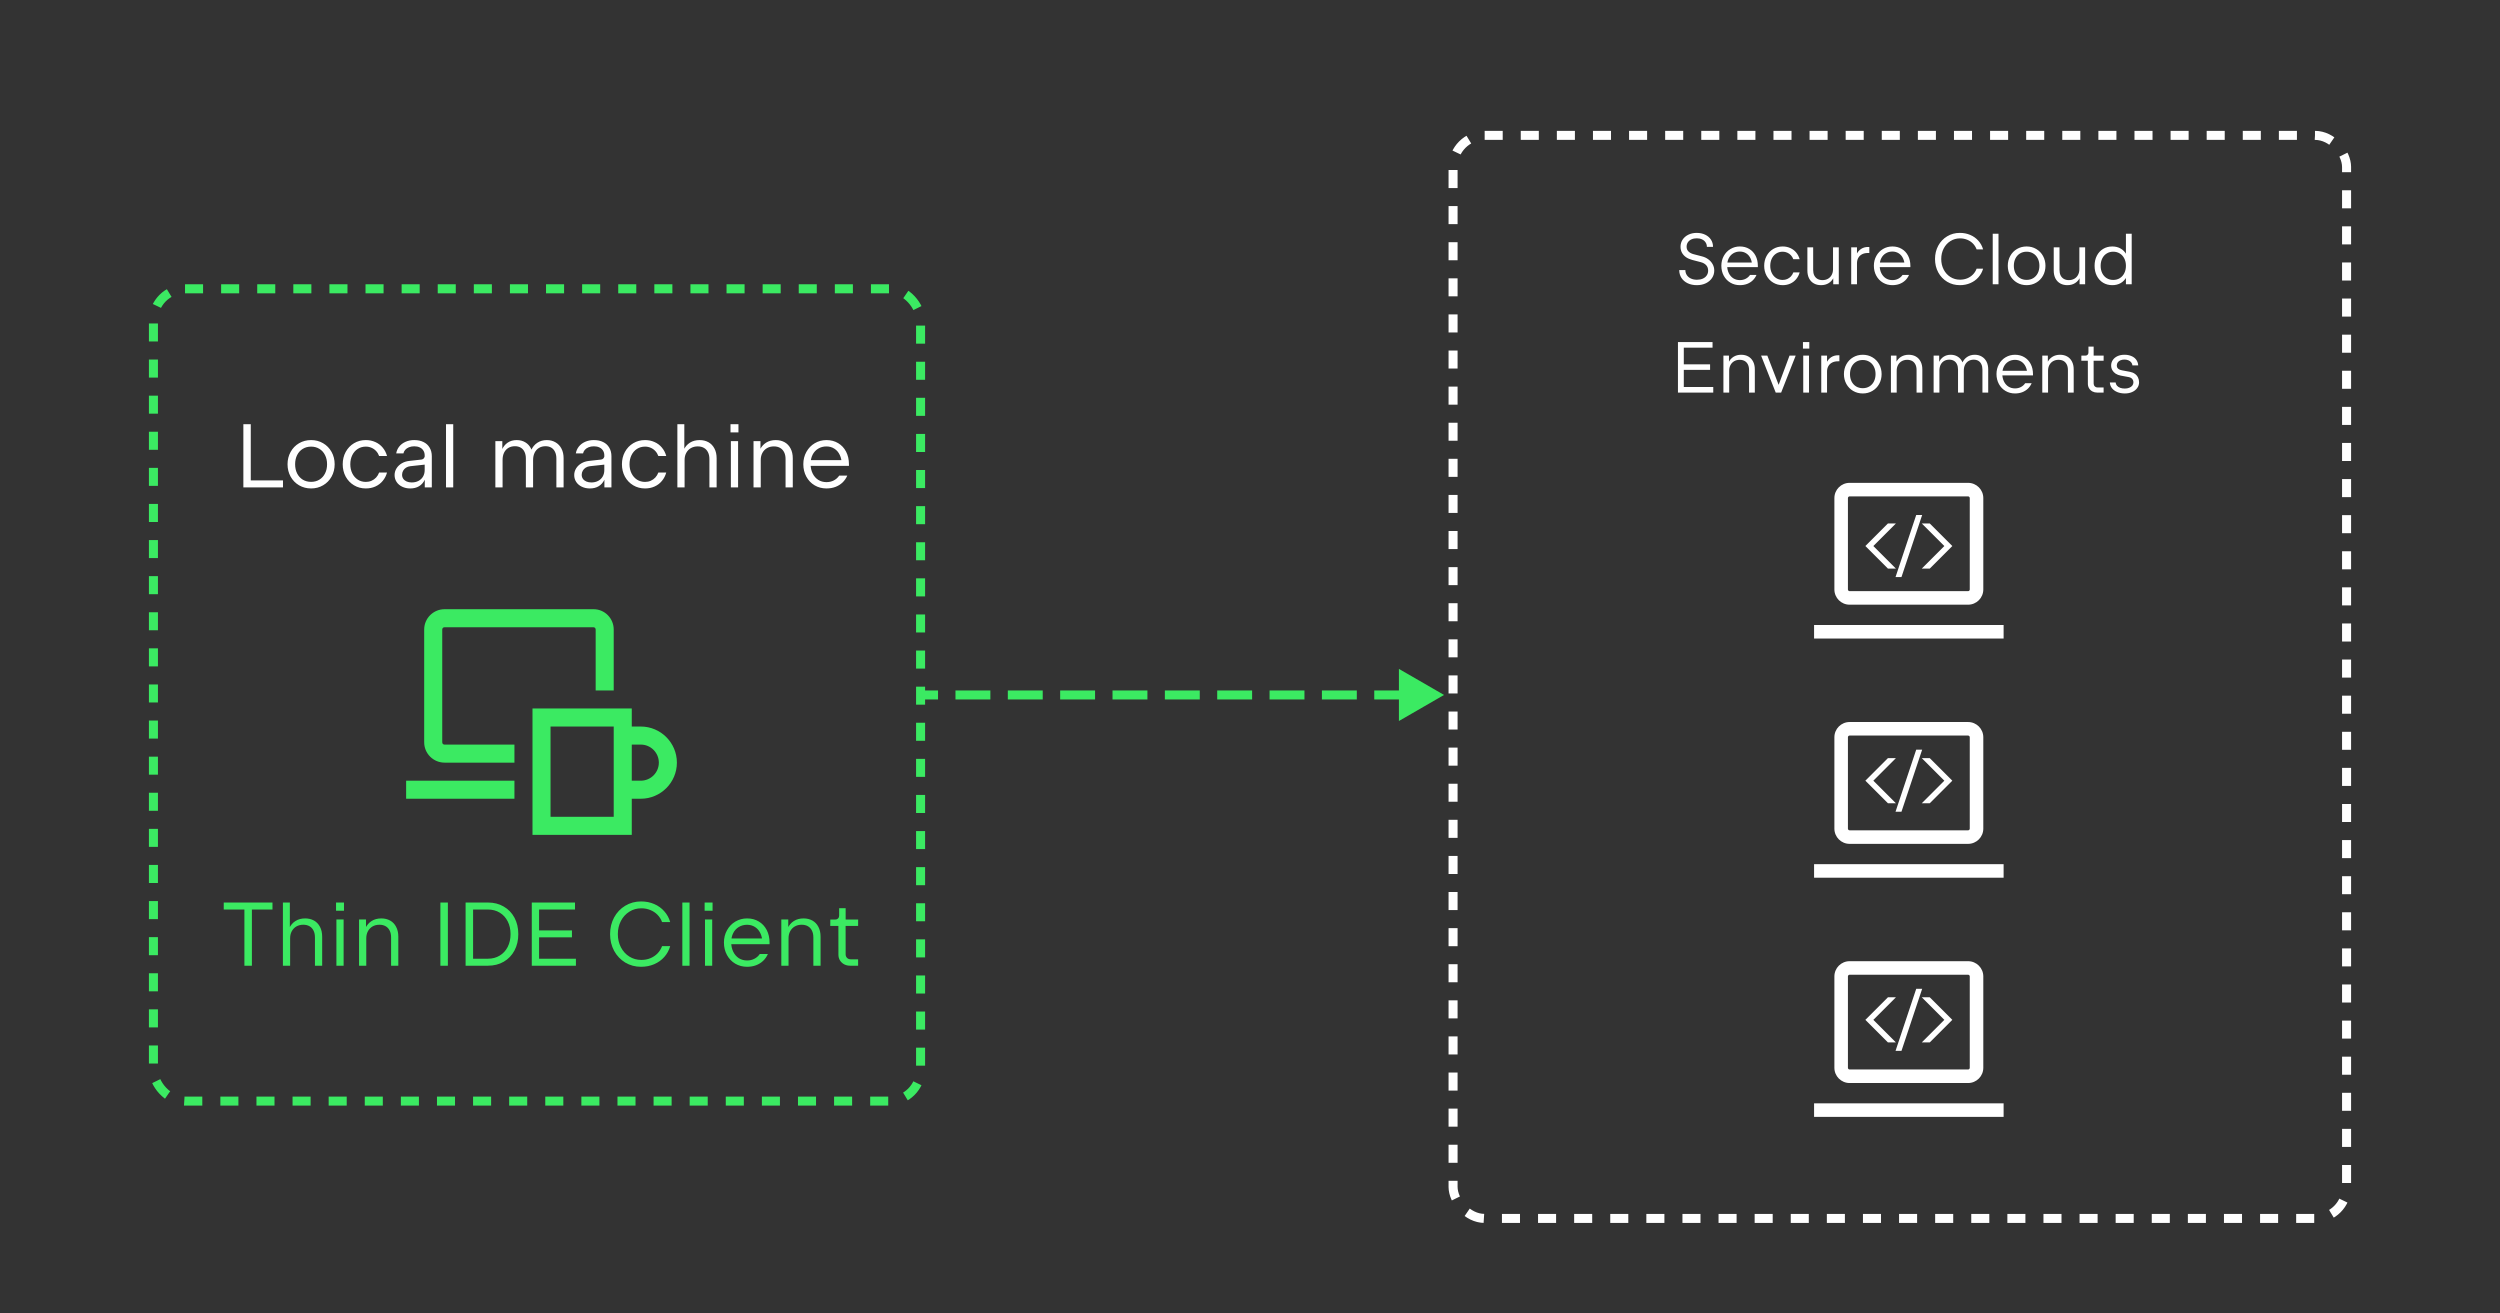 <svg fill="none" height="291" viewBox="0 0 554 291" width="554" xmlns="http://www.w3.org/2000/svg"><rect x="0" y="0" width="554" height="291" fill="#333333" stroke="none"/><path d="m320 154-10-5.774v11.548zm-116 1h3.867v-2h-3.867zm7.733 0h7.734v-2h-7.734zm11.6 0h7.734v-2h-7.734zm11.6 0h7.734v-2h-7.734zm11.6 0h7.734v-2h-7.734zm11.6 0h7.734v-2h-7.734zm11.6 0h7.734v-2h-7.734zm11.6 0h7.734v-2h-7.734zm11.6 0h7.734v-2h-7.734zm11.6 0h7.734v-2h-7.734z" fill="#3bea62"/><rect height="180" rx="7" stroke="#3bea62" stroke-dasharray="4 4" stroke-width="2" width="170" x="34" y="64"/><path d="m49.58 200h10.8v1.55h-4.56v12.45h-1.66v-12.45h-4.58zm13.112 0h1.54v3.23 1.82 3.14h-.64c0-.947.163-1.77.49-2.47.327-.707.793-1.25 1.4-1.63.607-.38 1.32-.57 2.14-.57.733 0 1.383.157 1.95.47.567.313 1.01.777 1.33 1.39.327.607.49 1.337.49 2.19v6.43h-1.6v-6.27c0-.593-.107-1.1-.32-1.52-.207-.42-.503-.74-.89-.96-.387-.22-.847-.33-1.38-.33-.573 0-1.08.127-1.52.38s-.783.61-1.03 1.07c-.24.453-.36.973-.36 1.56v6.07h-1.6zm11.855 3.76h1.6v10.24h-1.6zm-.08-3.76h1.76v1.82h-1.76zm5.099 3.76h1.54v4.43h-.64c0-.947.163-1.77.49-2.47.327-.707.793-1.25 1.4-1.63.607-.38 1.32-.57 2.14-.57.733 0 1.383.157 1.95.47.567.313 1.01.777 1.33 1.39.327.607.49 1.337.49 2.19v6.43h-1.6v-6.27c0-.593-.107-1.1-.32-1.52-.207-.42-.503-.74-.89-.96-.387-.22-.847-.33-1.38-.33-.573 0-1.08.127-1.52.38s-.783.61-1.03 1.07c-.24.453-.36.973-.36 1.56v6.07h-1.6zm18.023-3.76h1.66v14h-1.66zm5.586 0h4.96c1.313 0 2.476.297 3.49.89 1.02.587 1.813 1.41 2.38 2.47.566 1.06.85 2.273.85 3.64s-.284 2.58-.85 3.64c-.567 1.06-1.36 1.887-2.38 2.48-1.014.587-2.177.88-3.49.88h-4.96zm4.96 12.45c.973 0 1.84-.23 2.6-.69s1.35-1.1 1.77-1.92c.42-.827.63-1.773.63-2.84s-.21-2.01-.63-2.83c-.42-.827-1.01-1.47-1.77-1.93s-1.627-.69-2.6-.69h-3.3v10.9zm9.707-12.45h9.58v1.55h-7.96v4.62h7.28v1.54h-7.28v4.74h8.16v1.55h-9.78zm24.221 14.24c-1.293 0-2.463-.313-3.51-.94-1.046-.633-1.87-1.5-2.47-2.6-.593-1.107-.89-2.34-.89-3.7s.297-2.59.89-3.69c.6-1.107 1.424-1.973 2.47-2.6 1.047-.633 2.217-.95 3.51-.95 1.054 0 2.02.19 2.9.57.887.38 1.634.917 2.24 1.61.614.687 1.05 1.483 1.31 2.39h-1.8c-.226-.613-.563-1.15-1.01-1.61-.446-.46-.98-.813-1.6-1.06-.613-.253-1.276-.38-1.99-.38-.973 0-1.856.25-2.65.75-.793.493-1.416 1.177-1.87 2.05-.453.873-.68 1.847-.68 2.92s.227 2.047.68 2.92c.454.873 1.077 1.56 1.87 2.06.794.493 1.677.74 2.65.74.714 0 1.377-.123 1.99-.37.62-.253 1.154-.61 1.6-1.07.447-.46.784-.997 1.01-1.61h1.8c-.26.907-.696 1.707-1.31 2.4-.606.687-1.353 1.22-2.24 1.6-.88.38-1.846.57-2.9.57zm9.142-14.24h1.6v14h-1.6zm5.02 3.76h1.6v10.24h-1.6zm-.08-3.76h1.76v1.82h-1.76zm9.409 14.24c-.966 0-1.84-.23-2.62-.69s-1.393-1.1-1.84-1.92c-.446-.82-.67-1.743-.67-2.77 0-1 .227-1.907.68-2.72.454-.82 1.07-1.46 1.85-1.92.787-.467 1.654-.7 2.6-.7.974 0 1.837.227 2.59.68.754.447 1.34 1.077 1.76 1.89s.63 1.743.63 2.79v.36h-8.52l.02-.41c.007.787.16 1.483.46 2.09s.714 1.08 1.24 1.42c.534.333 1.14.5 1.82.5.607 0 1.15-.127 1.63-.38.487-.253.884-.607 1.19-1.06h1.79c-.253.587-.603 1.093-1.05 1.52-.44.42-.963.747-1.57.98-.606.227-1.27.34-1.99.34zm-3.54-6.27h6.92v.89c0-.767-.143-1.447-.43-2.04-.28-.6-.676-1.063-1.19-1.39-.513-.333-1.1-.5-1.76-.5-.686 0-1.296.163-1.83.49-.533.32-.95.773-1.25 1.36-.293.587-.44 1.257-.44 2.01zm11.125-4.21h1.54v4.43h-.64c0-.947.163-1.77.49-2.47.326-.707.793-1.25 1.4-1.63.606-.38 1.32-.57 2.14-.57.733 0 1.383.157 1.95.47.566.313 1.01.777 1.33 1.39.326.607.49 1.337.49 2.19v6.43h-1.6v-6.27c0-.593-.107-1.1-.32-1.52-.207-.42-.504-.74-.89-.96-.387-.22-.847-.33-1.38-.33-.574 0-1.08.127-1.52.38s-.784.61-1.03 1.07c-.24.453-.36.973-.36 1.56v6.07h-1.6zm15.255 10.24c-.487 0-.93-.103-1.33-.31-.393-.213-.703-.503-.93-.87-.227-.373-.34-.787-.34-1.24l-.01-6.4h-1.8l.01-1.42h1.11c.253 0 .457-.08.61-.24.16-.16.24-.363.24-.61v-1.65h1.44v2.5h2.77l-.01 1.42h-2.77l.01 6.3c0 .313.103.577.31.79.213.207.477.31.79.31h1.66v1.42z" fill="#3bea62"/><path d="m55.57 94v12.45h7.14v1.55h-8.78v-14zm13.369 14.24c-.98 0-1.87-.233-2.67-.7-.793-.467-1.417-1.107-1.87-1.92-.453-.82-.68-1.733-.68-2.74s.227-1.917.68-2.73c.453-.82 1.077-1.463 1.87-1.93.8-.467 1.69-.7 2.67-.7s1.867.233 2.66.7c.8.467 1.427 1.11 1.88 1.93.453.813.68 1.723.68 2.73s-.227 1.92-.68 2.74c-.453.813-1.08 1.453-1.88 1.92-.793.467-1.68.7-2.66.7zm0-1.46c.693 0 1.307-.163 1.84-.49.54-.333.957-.793 1.25-1.38.3-.593.45-1.27.45-2.03 0-.767-.15-1.443-.45-2.03-.293-.593-.71-1.053-1.25-1.38-.533-.333-1.147-.5-1.84-.5-.693 0-1.31.167-1.85.5-.533.327-.95.787-1.25 1.38-.293.587-.44 1.263-.44 2.03 0 .76.147 1.437.44 2.03.3.587.717 1.047 1.25 1.38.54.327 1.157.49 1.85.49zm12.127 1.46c-.967 0-1.84-.233-2.62-.7s-1.393-1.107-1.84-1.92c-.44-.82-.66-1.733-.66-2.74s.22-1.917.66-2.73c.447-.82 1.06-1.463 1.84-1.93s1.653-.7 2.62-.7c.767 0 1.47.147 2.11.44.647.287 1.19.697 1.63 1.23.447.533.767 1.153.96 1.86h-1.75c-.16-.427-.383-.793-.67-1.1-.287-.313-.627-.553-1.02-.72-.387-.173-.807-.26-1.26-.26-.66 0-1.253.167-1.78.5-.52.333-.927.797-1.22 1.39-.293.593-.44 1.267-.44 2.02 0 .747.147 1.417.44 2.01.293.593.7 1.06 1.22 1.4.527.333 1.12.5 1.78.5.453 0 .873-.083 1.26-.25.393-.173.733-.413 1.02-.72.287-.313.51-.683.67-1.11h1.75c-.193.707-.513 1.327-.96 1.86-.44.533-.983.947-1.63 1.24-.64.287-1.343.43-2.11.43zm10.745-10.72c.773 0 1.45.143 2.03.43.587.28 1.04.693 1.36 1.24.327.54.49 1.183.49 1.93v6.88h-1.56v-3.83h.42c0 .833-.147 1.557-.44 2.17-.287.607-.703 1.077-1.25 1.41-.547.327-1.2.49-1.96.49-.653 0-1.243-.127-1.77-.38s-.94-.603-1.24-1.05c-.3-.453-.45-.963-.45-1.53 0-.533.14-1.027.42-1.48s.667-.827 1.16-1.12 1.05-.473 1.67-.54l2.7-.3c.227-.027.407-.12.54-.28s.213-.397.24-.71l.06 2.1-3.31.36c-.353.04-.67.15-.95.33-.273.173-.487.4-.64.68-.153.273-.23.573-.23.9 0 .333.09.63.27.89.18.253.43.45.75.59.327.14.7.21 1.12.21.56 0 1.057-.113 1.49-.34.44-.233.78-.557 1.02-.97s.36-.89.36-1.43v-3.25c0-.413-.097-.77-.29-1.07-.187-.307-.453-.54-.8-.7-.347-.167-.75-.25-1.21-.25-.453 0-.853.073-1.2.22s-.623.34-.83.58c-.2.24-.327.5-.38.78h-1.6c.087-.553.303-1.053.65-1.5.353-.453.82-.81 1.4-1.07s1.233-.39 1.96-.39zm7.025-3.52h1.6v14h-1.6zm10.937 3.76h1.54v4.43h-.54c0-.96.147-1.79.44-2.49.3-.7.73-1.237 1.29-1.61.56-.38 1.227-.57 2-.57.727 0 1.364.167 1.91.5.547.327.97.793 1.27 1.4.3.607.45 1.313.45 2.12v6.46h-1.6v-6.39c0-.56-.096-1.043-.29-1.45-.186-.413-.463-.73-.83-.95-.36-.22-.793-.33-1.3-.33-.553 0-1.036.123-1.45.37-.413.247-.733.6-.96 1.06-.22.46-.33 1-.33 1.62v6.07h-1.6zm13.52 3.85c0-.56-.096-1.043-.29-1.45-.186-.413-.46-.73-.82-.95s-.796-.33-1.31-.33c-.546 0-1.026.127-1.44.38-.413.247-.733.6-.96 1.06-.226.453-.34.99-.34 1.61l-.9.26c0-.92.16-1.733.48-2.44.32-.707.777-1.253 1.37-1.64.6-.393 1.297-.59 2.09-.59.727 0 1.37.167 1.93.5.567.327 1.007.793 1.32 1.4.314.607.47 1.313.47 2.12v6.46h-1.6zm8.322-4.09c.773 0 1.45.143 2.03.43.586.28 1.04.693 1.36 1.24.326.54.49 1.183.49 1.93v6.88h-1.56v-3.83h.42c0 .833-.147 1.557-.44 2.17-.287.607-.704 1.077-1.25 1.41-.547.327-1.2.49-1.96.49-.654 0-1.244-.127-1.77-.38-.527-.253-.94-.603-1.24-1.05-.3-.453-.45-.963-.45-1.53 0-.533.14-1.027.42-1.48s.666-.827 1.16-1.12c.493-.293 1.05-.473 1.67-.54l2.7-.3c.226-.027.406-.12.54-.28.133-.16.213-.397.24-.71l.06 2.1-3.31.36c-.354.04-.67.15-.95.33-.274.173-.487.4-.64.68-.154.273-.23.573-.23.9 0 .333.09.63.27.89.18.253.43.45.75.59.326.14.7.21 1.12.21.56 0 1.056-.113 1.49-.34.44-.233.78-.557 1.02-.97s.36-.89.36-1.43v-3.25c0-.413-.097-.77-.29-1.07-.187-.307-.454-.54-.8-.7-.347-.167-.75-.25-1.21-.25-.454 0-.854.073-1.2.22-.347.147-.624.34-.83.58-.2.24-.327.5-.38.78h-1.6c.086-.553.303-1.053.65-1.5.353-.453.82-.81 1.4-1.07s1.233-.39 1.96-.39zm11.325 10.72c-.966 0-1.84-.233-2.62-.7s-1.393-1.107-1.84-1.92c-.44-.82-.66-1.733-.66-2.74s.22-1.917.66-2.73c.447-.82 1.06-1.463 1.84-1.93s1.654-.7 2.62-.7c.767 0 1.47.147 2.11.44.647.287 1.19.697 1.63 1.23.447.533.767 1.153.96 1.86h-1.75c-.16-.427-.383-.793-.67-1.1-.286-.313-.626-.553-1.02-.72-.386-.173-.806-.26-1.26-.26-.66 0-1.253.167-1.78.5-.52.333-.926.797-1.22 1.39-.293.593-.44 1.267-.44 2.02 0 .747.147 1.417.44 2.01.294.593.7 1.06 1.22 1.4.527.333 1.12.5 1.78.5.454 0 .874-.083 1.26-.25.394-.173.734-.413 1.02-.72.287-.313.51-.683.67-1.11h1.75c-.193.707-.513 1.327-.96 1.86-.44.533-.983.947-1.63 1.24-.64.287-1.343.43-2.11.43zm7.165-14.24h1.54v3.23 1.82 3.14h-.64c0-.947.163-1.77.49-2.47.327-.707.793-1.25 1.4-1.63s1.32-.57 2.14-.57c.733 0 1.383.157 1.95.47s1.01.777 1.33 1.39c.327.607.49 1.337.49 2.19v6.43h-1.6v-6.27c0-.593-.107-1.1-.32-1.52-.207-.42-.503-.74-.89-.96s-.847-.33-1.38-.33c-.573 0-1.08.127-1.52.38s-.783.61-1.03 1.07c-.24.453-.36.973-.36 1.56v6.07h-1.6zm11.855 3.76h1.6v10.24h-1.6zm-.08-3.76h1.76v1.82h-1.76zm5.1 3.76h1.54v4.43h-.64c0-.947.163-1.77.49-2.47.326-.707.793-1.25 1.4-1.63.606-.38 1.32-.57 2.14-.57.733 0 1.383.157 1.95.47.566.313 1.01.777 1.33 1.39.326.607.49 1.337.49 2.19v6.43h-1.6v-6.27c0-.593-.107-1.1-.32-1.52-.207-.42-.504-.74-.89-.96-.387-.22-.847-.33-1.38-.33-.574 0-1.08.127-1.52.38s-.784.61-1.03 1.07c-.24.453-.36.973-.36 1.56v6.07h-1.6zm16.165 10.48c-.967 0-1.84-.23-2.62-.69s-1.393-1.1-1.84-1.92-.67-1.743-.67-2.77c0-1 .227-1.907.68-2.72.453-.82 1.07-1.46 1.85-1.92.787-.467 1.653-.7 2.6-.7.973 0 1.837.227 2.59.68.753.447 1.34 1.077 1.76 1.89.42.813.63 1.743.63 2.79v.36h-8.52l.02-.41c.007.787.16 1.483.46 2.09s.713 1.08 1.24 1.42c.533.333 1.14.5 1.82.5.607 0 1.15-.127 1.63-.38.487-.253.883-.607 1.19-1.06h1.79c-.253.587-.603 1.093-1.05 1.52-.44.42-.963.747-1.57.98-.607.227-1.27.34-1.99.34zm-3.54-6.27h6.92v.89c0-.767-.143-1.447-.43-2.04-.28-.6-.677-1.063-1.19-1.39-.513-.333-1.1-.5-1.76-.5-.687 0-1.297.163-1.83.49-.533.32-.95.773-1.25 1.36-.293.587-.44 1.257-.44 2.01z" fill="#fff"/><path d="m98 164.5v-25c0-.275.215-.5.475-.5h33.055c.26 0 .47.225.47.5v13.5h4v-13.5c0-2.48-2.005-4.5-4.47-4.5h-33.01c-2.495 0-4.52 2.02-4.52 4.5v25c0 2.48 2.03 4.5 4.52 4.5h15.48v-4h-15.525c-.26 0-.475-.225-.475-.5z" fill="#3bea62"/><path d="m114 173h-24v4h24z" fill="#3bea62"/><path clip-rule="evenodd" d="m140 161h2c4.41 0 8 3.59 8 8s-3.59 8-8 8h-2v8h-22v-28h22zm-18 20h14v-20h-14zm18-8h2c2.205 0 4-1.795 4-4s-1.795-4-4-4h-2z" fill="#3bea62" fill-rule="evenodd"/><rect height="240" rx="7" stroke="#fff" stroke-dasharray="4 4" stroke-width="2" width="198" x="322" y="30"/><g fill="#fff"><path clip-rule="evenodd" d="m436.125 134h-26.25c-1.864 0-3.375-1.511-3.375-3.375v-20.25c0-1.864 1.511-3.375 3.375-3.375h26.25c1.864 0 3.375 1.511 3.375 3.375v20.25c0 1.864-1.511 3.375-3.375 3.375zm0-24h-26.25c-.206 0-.375.169-.375.375v20.25c0 .206.169.375.375.375h26.25c.206 0 .375-.169.375-.375v-20.25c0-.206-.169-.375-.375-.375z" fill-rule="evenodd"/><path d="m402 138.5h42v3h-42z"/><path d="m424.633 114.125h1.317l-4.583 13.75h-1.317z"/><path d="m420.134 126-5-5 5-5h-1.769l-5 5 5 5z"/><path d="m430.865 121-5 5h1.769l5-5-5-5h-1.769z"/><path clip-rule="evenodd" d="m436.125 187h-26.25c-1.864 0-3.375-1.511-3.375-3.375v-20.25c0-1.864 1.511-3.375 3.375-3.375h26.25c1.864 0 3.375 1.511 3.375 3.375v20.25c0 1.864-1.511 3.375-3.375 3.375zm0-24h-26.25c-.206 0-.375.169-.375.375v20.25c0 .206.169.375.375.375h26.25c.206 0 .375-.169.375-.375v-20.25c0-.206-.169-.375-.375-.375z" fill-rule="evenodd"/><path d="m402 191.5h42v3h-42z"/><path d="m424.633 166.125h1.317l-4.583 13.75h-1.317z"/><path d="m420.134 178-5-5 5-5h-1.769l-5 5 5 5z"/><path d="m430.865 173-5 5h1.769l5-5-5-5h-1.769z"/><path clip-rule="evenodd" d="m436.125 240h-26.25c-1.864 0-3.375-1.511-3.375-3.375v-20.25c0-1.864 1.511-3.375 3.375-3.375h26.25c1.864 0 3.375 1.511 3.375 3.375v20.25c0 1.864-1.511 3.375-3.375 3.375zm0-24h-26.25c-.206 0-.375.169-.375.375v20.25c0 .206.169.375.375.375h26.25c.206 0 .375-.169.375-.375v-20.25c0-.206-.169-.375-.375-.375z" fill-rule="evenodd"/><path d="m402 244.5h42v3h-42z"/><path d="m424.633 219.125h1.317l-4.583 13.75h-1.317z"/><path d="m420.134 231-5-5 5-5h-1.769l-5 5 5 5z"/><path d="m430.865 226-5 5h1.769l5-5-5-5h-1.769z"/><path d="m376.022 63.192c-.768 0-1.448-.141-2.04-.424-.586-.283-1.045-.677-1.376-1.184-.325-.507-.488-1.088-.488-1.744h1.36c0 .421.107.795.32 1.12.214.325.515.579.904.76.39.181.835.272 1.336.272.496 0 .931-.083 1.304-.248.379-.171.67-.408.872-.712.208-.309.312-.664.312-1.064 0-.491-.146-.893-.44-1.208-.293-.315-.698-.539-1.216-.672l-1.848-.48c-.533-.139-.997-.341-1.392-.608-.389-.272-.69-.603-.904-.992-.213-.395-.32-.837-.32-1.328 0-.581.152-1.104.456-1.568.31-.469.736-.837 1.28-1.104.55-.267 1.166-.4 1.848-.4.704 0 1.331.133 1.88.4.55.261.976.627 1.28 1.096s.456 1.005.456 1.608h-1.36c0-.368-.093-.696-.28-.984-.186-.293-.45-.52-.792-.68-.336-.16-.725-.24-1.168-.24-.442 0-.834.077-1.176.232-.341.155-.608.373-.8.656-.186.283-.28.611-.28.984 0 .427.139.776.416 1.048.278.272.656.472 1.136.6l1.88.488c.523.133.987.352 1.392.656.411.304.731.669.96 1.096.23.427.344.888.344 1.384 0 .603-.162 1.152-.488 1.648-.325.491-.781.88-1.368 1.168-.586.283-1.253.424-2 .424zm9.533 0c-.774 0-1.472-.184-2.096-.552s-1.115-.88-1.472-1.536c-.358-.656-.536-1.395-.536-2.216 0-.8.181-1.525.544-2.176.362-.656.856-1.168 1.48-1.536.629-.373 1.322-.56 2.08-.56.778 0 1.469.181 2.072.544.602.357 1.072.861 1.408 1.512s.504 1.395.504 2.232v.288h-6.816l.016-.328c.005.629.128 1.187.368 1.672s.57.864.992 1.136c.426.267.912.4 1.456.4.485 0 .92-.101 1.304-.304.389-.203.706-.485.952-.848h1.432c-.203.469-.483.875-.84 1.216-.352.336-.771.597-1.256.784-.486.181-1.016.272-1.592.272zm-2.832-5.016h5.536v.712c0-.613-.115-1.157-.344-1.632-.224-.48-.542-.851-.952-1.112-.411-.267-.88-.4-1.408-.4-.55 0-1.038.131-1.464.392-.427.256-.76.619-1 1.088-.235.469-.352 1.005-.352 1.608zm12.317 5.016c-.774 0-1.472-.187-2.096-.56s-1.115-.885-1.472-1.536c-.352-.656-.528-1.387-.528-2.192s.176-1.533.528-2.184c.357-.656.848-1.171 1.472-1.544s1.322-.56 2.096-.56c.613 0 1.176.117 1.688.352.517.229.952.557 1.304.984.357.427.613.923.768 1.488h-1.4c-.128-.341-.307-.635-.536-.88-.23-.251-.502-.443-.816-.576-.31-.139-.646-.208-1.008-.208-.528 0-1.003.133-1.424.4-.416.267-.742.637-.976 1.112-.235.475-.352 1.013-.352 1.616 0 .597.117 1.133.352 1.608.234.475.56.848.976 1.12.421.267.896.4 1.424.4.362 0 .698-.067 1.008-.2.314-.139.586-.331.816-.576.229-.251.408-.547.536-.888h1.4c-.155.565-.411 1.061-.768 1.488-.352.427-.787.757-1.304.992-.512.229-1.075.344-1.688.344zm12.437-.192h-1.232v-3.544h.512c0 .757-.131 1.419-.392 1.984-.262.56-.635.992-1.12 1.296-.486.304-1.056.456-1.712.456-.587 0-1.107-.125-1.56-.376-.454-.251-.811-.619-1.072-1.104-.256-.491-.384-1.077-.384-1.76v-5.144h1.28v5.016c0 .475.082.88.248 1.216.17.336.41.592.72.768.309.176.677.264 1.104.264.458 0 .864-.101 1.216-.304s.624-.485.816-.848c.197-.368.296-.787.296-1.256v-4.856h1.28zm2.749-8.192h1.28v2.744l-.536.8c.021-.736.154-1.376.4-1.92.25-.549.597-.971 1.04-1.264.442-.293.957-.44 1.544-.44h.288v1.336h-.336c-.486 0-.91.093-1.272.28-.363.187-.643.453-.84.8-.192.341-.288.744-.288 1.208v4.648h-1.28zm9.128 8.384c-.773 0-1.472-.184-2.096-.552s-1.115-.88-1.472-1.536-.536-1.395-.536-2.216c0-.8.181-1.525.544-2.176.363-.656.856-1.168 1.48-1.536.629-.373 1.323-.56 2.08-.56.779 0 1.469.181 2.072.544.603.357 1.072.861 1.408 1.512s.504 1.395.504 2.232v.288h-6.816l.016-.328c.005.629.128 1.187.368 1.672s.571.864.992 1.136c.427.267.912.4 1.456.4.485 0 .92-.101 1.304-.304.389-.203.707-.485.952-.848h1.432c-.203.469-.483.875-.84 1.216-.352.336-.771.597-1.256.784-.485.181-1.016.272-1.592.272zm-2.832-5.016h5.536v.712c0-.613-.115-1.157-.344-1.632-.224-.48-.541-.851-.952-1.112-.411-.267-.88-.4-1.408-.4-.549 0-1.037.131-1.464.392-.427.256-.76.619-1 1.088-.235.469-.352 1.005-.352 1.608zm17.775 5.016c-1.035 0-1.971-.251-2.808-.752-.838-.507-1.496-1.2-1.976-2.08-.475-.885-.712-1.872-.712-2.96s.237-2.072.712-2.952c.48-.885 1.138-1.579 1.976-2.08.837-.507 1.773-.76 2.808-.76.842 0 1.616.152 2.32.456.709.304 1.306.733 1.792 1.288.49.549.84 1.187 1.048 1.912h-1.44c-.182-.491-.451-.92-.808-1.288-.358-.368-.784-.651-1.28-.848-.491-.203-1.022-.304-1.592-.304-.779 0-1.486.2-2.12.6-.635.395-1.134.941-1.496 1.64-.363.699-.544 1.477-.544 2.336s.181 1.637.544 2.336c.362.699.861 1.248 1.496 1.648.634.395 1.341.592 2.12.592.57 0 1.101-.099 1.592-.296.496-.203.922-.488 1.28-.856.357-.368.626-.797.808-1.288h1.44c-.208.725-.558 1.365-1.048 1.92-.486.549-1.083.976-1.792 1.28-.704.304-1.478.456-2.32.456zm7.29-11.392h1.28v11.2h-1.28zm7.513 11.392c-.784 0-1.496-.187-2.136-.56-.635-.373-1.133-.885-1.496-1.536-.363-.656-.544-1.387-.544-2.192s.181-1.533.544-2.184c.363-.656.861-1.171 1.496-1.544.64-.373 1.352-.56 2.136-.56s1.493.187 2.128.56c.64.373 1.141.888 1.504 1.544.363.651.544 1.379.544 2.184s-.181 1.536-.544 2.192c-.363.651-.864 1.163-1.504 1.536-.635.373-1.344.56-2.128.56zm0-1.168c.555 0 1.045-.131 1.472-.392.432-.267.765-.635 1-1.104.24-.475.36-1.016.36-1.624 0-.613-.12-1.155-.36-1.624-.235-.475-.568-.843-1-1.104-.427-.267-.917-.4-1.472-.4s-1.048.133-1.48.4c-.427.261-.76.629-1 1.104-.235.469-.352 1.011-.352 1.624 0 .608.117 1.149.352 1.624.24.469.573.837 1 1.104.432.261.925.392 1.48.392zm12.966.976h-1.232v-3.544h.512c0 .757-.13 1.419-.392 1.984-.261.56-.634.992-1.12 1.296-.485.304-1.056.456-1.712.456-.586 0-1.106-.125-1.56-.376-.453-.251-.81-.619-1.072-1.104-.256-.491-.384-1.077-.384-1.76v-5.144h1.28v5.016c0 .475.083.88.248 1.216.171.336.411.592.72.768.31.176.678.264 1.104.264.459 0 .864-.101 1.216-.304s.624-.485.816-.848c.198-.368.296-.787.296-1.256v-4.856h1.28zm9.038-11.2h1.28v11.2h-1.28zm-3.016 11.392c-.763 0-1.443-.179-2.04-.536-.592-.363-1.056-.869-1.392-1.52-.331-.651-.496-1.395-.496-2.232s.165-1.581.496-2.232c.336-.651.8-1.155 1.392-1.512.597-.363 1.277-.544 2.04-.544.704 0 1.325.157 1.864.472.538.309.957.747 1.256 1.312.304.56.461 1.211.472 1.952h-.528v1.104h.528c-.011.741-.168 1.395-.472 1.96-.299.56-.718.997-1.256 1.312-.539.309-1.16.464-1.864.464zm.2-1.16c.549 0 1.037-.131 1.464-.392.426-.267.757-.635.992-1.104.24-.475.36-1.019.36-1.632s-.12-1.155-.36-1.624c-.235-.475-.566-.843-.992-1.104-.427-.267-.915-.4-1.464-.4-.544 0-1.027.133-1.448.4-.422.261-.75.629-.984 1.104-.235.469-.352 1.011-.352 1.624s.117 1.157.352 1.632c.234.469.562.837.984 1.104.421.261.904.392 1.448.392zm-96.454 13.768h7.664v1.24h-6.368v3.696h5.824v1.232h-5.824v3.792h6.528v1.24h-7.824zm10.074 3.008h1.232v3.544h-.512c0-.757.131-1.416.392-1.976.261-.565.635-1 1.12-1.304s1.056-.456 1.712-.456c.587 0 1.107.125 1.56.376s.808.621 1.064 1.112c.261.485.392 1.069.392 1.752v5.144h-1.28v-5.016c0-.475-.085-.88-.256-1.216-.165-.336-.403-.592-.712-.768s-.677-.264-1.104-.264c-.459 0-.864.101-1.216.304s-.627.488-.824.856c-.192.363-.288.779-.288 1.248v4.856h-1.28zm8.351 0h1.384l2.504 6.472 2.408-6.472h1.368l-3.224 8.192h-1.2zm9.338 0h1.28v8.192h-1.28zm-.064-3.008h1.408v1.456h-1.408zm4.056 3.008h1.28v2.744l-.536.8c.022-.736.155-1.376.4-1.92.251-.549.598-.971 1.04-1.264.443-.293.958-.44 1.544-.44h.288v1.336h-.336c-.485 0-.909.093-1.272.28-.362.187-.642.453-.84.8-.192.341-.288.744-.288 1.208v4.648h-1.28zm9.2 8.384c-.784 0-1.496-.187-2.136-.56-.634-.373-1.133-.885-1.496-1.536-.362-.656-.544-1.387-.544-2.192s.182-1.533.544-2.184c.363-.656.862-1.171 1.496-1.544.64-.373 1.352-.56 2.136-.56s1.494.187 2.128.56c.64.373 1.142.888 1.504 1.544.363.651.544 1.379.544 2.184s-.181 1.536-.544 2.192c-.362.651-.864 1.163-1.504 1.536-.634.373-1.344.56-2.128.56zm0-1.168c.555 0 1.046-.131 1.472-.392.432-.267.766-.635 1-1.104.24-.475.36-1.016.36-1.624 0-.613-.12-1.155-.36-1.624-.234-.475-.568-.843-1-1.104-.426-.267-.917-.4-1.472-.4-.554 0-1.048.133-1.48.4-.426.261-.76.629-1 1.104-.234.469-.352 1.011-.352 1.624 0 .608.118 1.149.352 1.624.24.469.574.837 1 1.104.432.261.926.392 1.48.392zm6.239-7.216h1.232v3.544h-.512c0-.757.131-1.416.392-1.976.261-.565.635-1 1.12-1.304s1.056-.456 1.712-.456c.587 0 1.107.125 1.56.376s.808.621 1.064 1.112c.261.485.392 1.069.392 1.752v5.144h-1.28v-5.016c0-.475-.085-.88-.256-1.216-.165-.336-.403-.592-.712-.768s-.677-.264-1.104-.264c-.459 0-.864.101-1.216.304s-.627.488-.824.856c-.192.363-.288.779-.288 1.248v4.856h-1.28zm9.461 0h1.232v3.544h-.432c0-.768.118-1.432.352-1.992.24-.56.584-.989 1.032-1.288.448-.304.982-.456 1.6-.456.582 0 1.091.133 1.528.4.438.261.776.635 1.016 1.12s.36 1.051.36 1.696v5.168h-1.28v-5.112c0-.448-.077-.835-.232-1.16-.149-.331-.37-.584-.664-.76-.288-.176-.634-.264-1.04-.264-.442 0-.829.099-1.16.296-.33.197-.586.48-.768.848-.176.368-.264.8-.264 1.296v4.856h-1.28zm10.816 3.08c0-.448-.077-.835-.232-1.16-.149-.331-.368-.584-.656-.76s-.637-.264-1.048-.264c-.437 0-.821.101-1.152.304-.33.197-.586.48-.768.848-.181.363-.272.792-.272 1.288l-.72.208c0-.736.128-1.387.384-1.952s.622-1.003 1.096-1.312c.48-.315 1.038-.472 1.672-.472.582 0 1.096.133 1.544.4.454.261.806.635 1.056 1.12.251.485.376 1.051.376 1.696v5.168h-1.28zm7.219 5.304c-.773 0-1.472-.184-2.096-.552s-1.115-.88-1.472-1.536-.536-1.395-.536-2.216c0-.8.181-1.525.544-2.176.363-.656.856-1.168 1.48-1.536.629-.373 1.323-.56 2.08-.56.779 0 1.469.181 2.072.544.603.357 1.072.861 1.408 1.512s.504 1.395.504 2.232v.288h-6.816l.016-.328c.005.629.128 1.187.368 1.672s.571.864.992 1.136c.427.267.912.4 1.456.4.485 0 .92-.101 1.304-.304.389-.203.707-.485.952-.848h1.432c-.203.469-.483.875-.84 1.216-.352.336-.771.597-1.256.784-.485.181-1.016.272-1.592.272zm-2.832-5.016h5.536v.712c0-.613-.115-1.157-.344-1.632-.224-.48-.541-.851-.952-1.112-.411-.267-.88-.4-1.408-.4-.549 0-1.037.131-1.464.392-.427.256-.76.619-1 1.088-.235.469-.352 1.005-.352 1.608zm8.877-3.368h1.232v3.544h-.512c0-.757.13-1.416.392-1.976.261-.565.634-1 1.12-1.304.485-.304 1.056-.456 1.712-.456.586 0 1.106.125 1.56.376.453.251.808.621 1.064 1.112.261.485.392 1.069.392 1.752v5.144h-1.28v-5.016c0-.475-.086-.88-.256-1.216-.166-.336-.403-.592-.712-.768-.31-.176-.678-.264-1.104-.264-.459 0-.864.101-1.216.304s-.627.488-.824.856c-.192.363-.288.779-.288 1.248v4.856h-1.28zm12.181 8.192c-.389 0-.744-.083-1.064-.248-.315-.171-.563-.403-.744-.696-.181-.299-.272-.629-.272-.992l-.008-5.12h-1.44l.008-1.136h.888c.203 0 .365-.064.488-.192.128-.128.192-.291.192-.488v-1.32h1.152v2h2.216l-.008 1.136h-2.216l.008 5.04c0 .251.083.461.248.632.171.165.381.248.632.248h1.328v1.136zm6.117.192c-.619 0-1.176-.101-1.672-.304s-.891-.488-1.184-.856c-.288-.373-.446-.8-.472-1.28h1.28c.026.272.128.512.304.72.181.203.418.36.712.472.298.107.637.16 1.016.16.373 0 .704-.059.992-.176.293-.117.52-.28.68-.488.16-.213.24-.456.24-.728 0-.192-.043-.368-.128-.528-.08-.16-.198-.293-.352-.4-.15-.107-.331-.179-.544-.216l-1.768-.328c-.438-.08-.819-.224-1.144-.432-.32-.213-.568-.475-.744-.784-.171-.309-.256-.653-.256-1.032 0-.448.122-.851.368-1.208.245-.363.589-.648 1.032-.856.448-.208.96-.312 1.536-.312.592 0 1.112.096 1.56.288.453.187.808.459 1.064.816.261.352.408.771.44 1.256h-1.28c-.027-.261-.12-.488-.28-.68-.155-.197-.363-.349-.624-.456-.262-.107-.555-.16-.88-.16-.331 0-.624.056-.88.168-.256.107-.454.261-.592.464-.139.197-.208.424-.208.68 0 .192.04.36.12.504.085.139.213.256.384.352.176.096.402.171.68.224l1.752.328c.416.08.773.229 1.072.448.304.213.533.483.688.808.16.32.24.672.24 1.056 0 .475-.139.901-.416 1.28-.272.379-.648.675-1.128.888-.48.208-1.016.312-1.608.312z"/></g></svg>